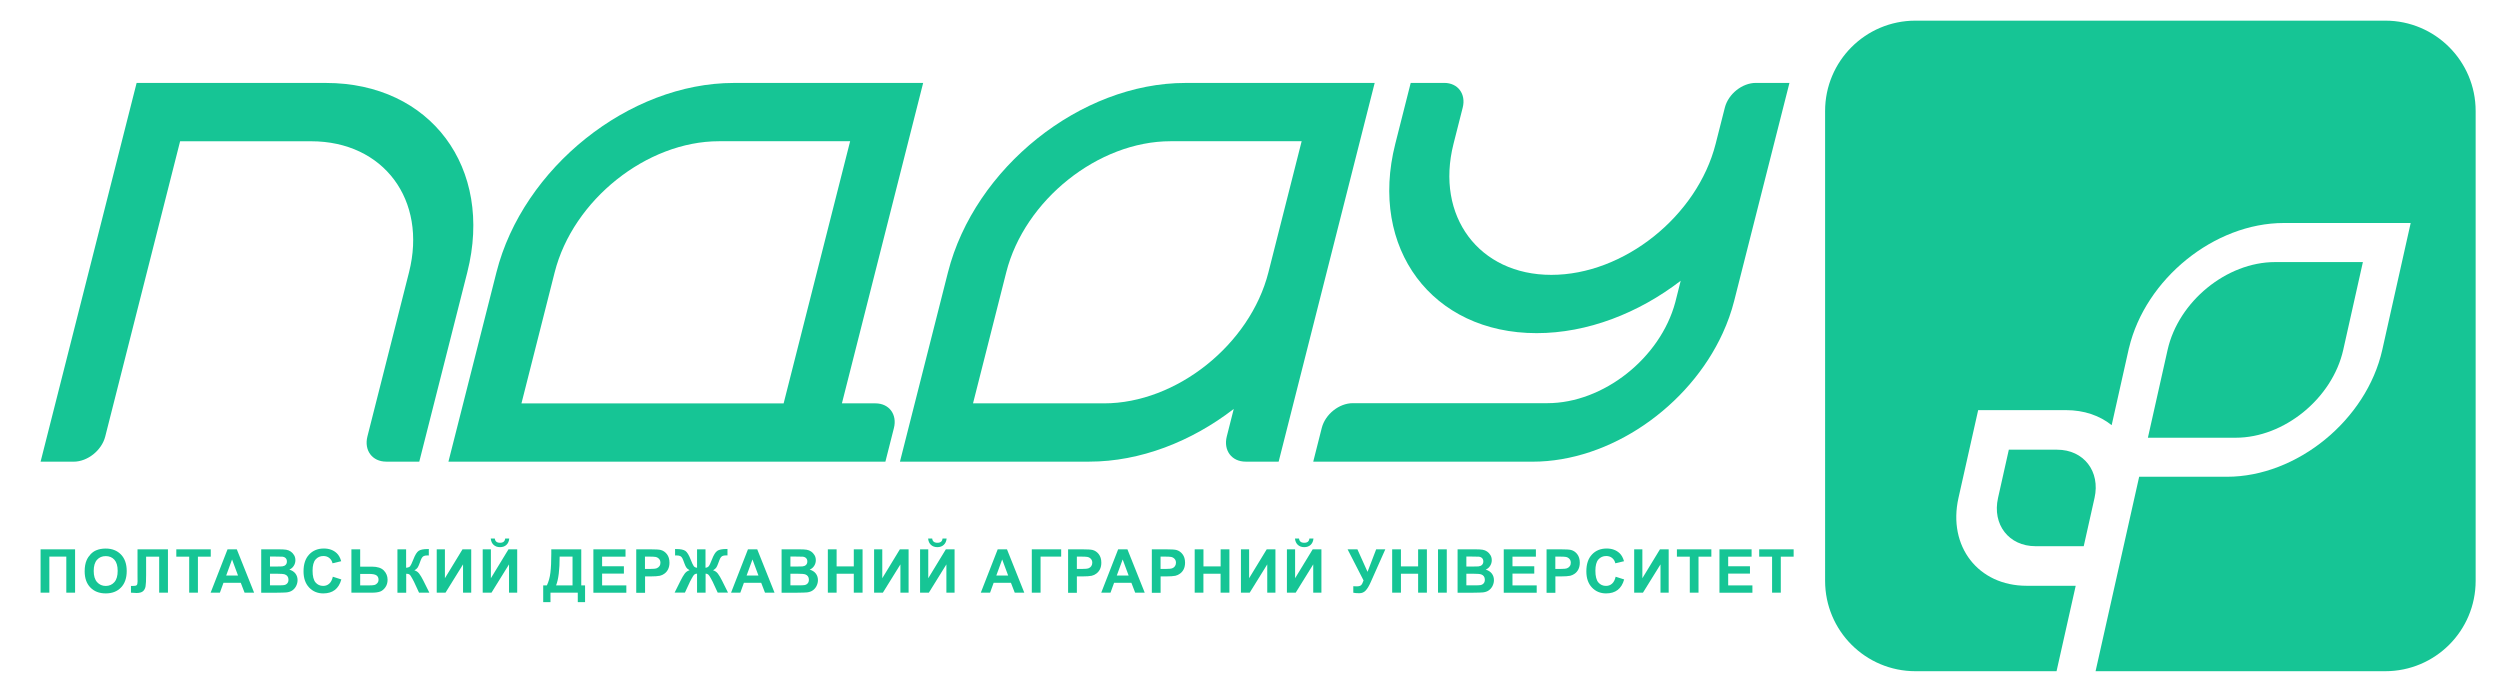 <?xml version="1.0" encoding="UTF-8" standalone="no"?>
<svg
   xmlns:dc="http://purl.org/dc/elements/1.1/"
   xmlns:cc="http://creativecommons.org/ns#"
   xmlns:rdf="http://www.w3.org/1999/02/22-rdf-syntax-ns#"
   xmlns:svg="http://www.w3.org/2000/svg"
   xmlns="http://www.w3.org/2000/svg"
   xmlns:sodipodi="http://sodipodi.sourceforge.net/DTD/sodipodi-0.dtd"
   xmlns:inkscape="http://www.inkscape.org/namespaces/inkscape"
   width="308"
   height="84"
   viewBox="0 0 308 84"
   version="1.1"
   id="svg8"
   sodipodi:docname="logo-ukr.svg"
   style="fill:none"
   inkscape:version="0.92.3 (2405546, 2018-03-11)">
  <defs
     id="defs12" />
  <sodipodi:namedview
     pagecolor="#ffffff"
     bordercolor="#666666"
     borderopacity="1"
     objecttolerance="10"
     gridtolerance="10"
     guidetolerance="10"
     inkscape:pageopacity="0"
     inkscape:pageshadow="2"
     inkscape:window-width="1865"
     inkscape:window-height="1025"
     id="namedview10"
     showgrid="false"
     showguides="true"
     inkscape:zoom="1.6388889"
     inkscape:cx="278.40552"
     inkscape:cy="72"
     inkscape:window-x="55"
     inkscape:window-y="27"
     inkscape:window-maximized="1"
     inkscape:current-layer="svg8" />
  <path
     d="m 258.046,61.347 -1.33,5.944 h -5.944 c -3.278,0 -5.349,-2.666 -4.614,-5.944 l 1.33,-5.944 h 5.95 c 3.278,0 5.343,2.666 4.609,5.944 z"
     id="path2"
     inkscape:connector-curvature="0"
     style="fill:#16c595;stroke-width:0.557"
     inkscape:export-xdpi="96"
     inkscape:export-ydpi="96" />
  <path
     d="m 275.44,53.928 h -10.82 l 2.427,-10.82 c 1.336,-5.967 7.274,-10.82 13.241,-10.82 h 10.82 L 288.686,43.108 c -1.341,5.967 -7.28,10.82 -13.247,10.82 z"
     id="path4"
     inkscape:connector-curvature="0"
     style="fill:#16c595;stroke-width:0.557"
     inkscape:export-xdpi="96"
     inkscape:export-ydpi="96" />
  <path
     d="M 305,13.676 V 71.56 c 0,6.15 -4.981,11.132 -11.132,11.132 h -35.694 l 5.371,-23.955 h 10.82 c 8.627,0 17.193,-7.002 19.13,-15.629 l 3.501,-15.634 h -15.629 c -8.555,0 -17.043,6.874 -19.074,15.395 h -0.005 l -2.132,9.512 c -1.464,-1.174 -3.39,-1.853 -5.627,-1.853 h -10.82 l -2.427,10.82 c -1.336,5.967 2.432,10.82 8.399,10.82 h 6.045 L 253.366,82.692 h -17.382 c -6.15,0 -11.132,-4.981 -11.132,-11.132 V 13.676 C 224.852,7.525 229.833,2.544 235.983,2.544 h 57.885 c 6.145,0 11.132,4.981 11.132,11.132 z"
     id="path6"
     inkscape:connector-curvature="0"
     style="fill:#16c595;stroke-width:0.557"
     inkscape:export-xdpi="96"
     inkscape:export-ydpi="96" />
  <g
     style="fill:none"
     id="g4086"
     transform="matrix(0.557,0,0,0.557,5,66.145)"
     inkscape:export-xdpi="96"
     inkscape:export-ydpi="96">
    <path
       id="path3961"
       d="m 0,2.75 h 7.63 v 9.59 H 5.69 V 4.36 H 1.94 v 7.98 H 0 Z"
       inkscape:connector-curvature="0"
       style="fill:#16c595" />
    <path
       id="path3963"
       d="m 9.75,7.6 c 0,-0.98 0.15,-1.8 0.44,-2.46 0.22,-0.49 0.52,-0.93 0.89,-1.32 0.38,-0.39 0.79,-0.68 1.24,-0.86 0.6,-0.25 1.29,-0.38 2.07,-0.38 1.41,0 2.54,0.44 3.39,1.32 0.85,0.88 1.27,2.1 1.27,3.66 0,1.55 -0.42,2.76 -1.26,3.63 -0.84,0.88 -1.97,1.31 -3.38,1.31 -1.43,0 -2.56,-0.44 -3.4,-1.31 C 10.17,10.33 9.75,9.13 9.75,7.6 Z m 2,-0.06 c 0,1.09 0.25,1.91 0.75,2.47 0.5,0.56 1.14,0.84 1.91,0.84 0.77,0 1.41,-0.28 1.9,-0.83 0.5,-0.56 0.74,-1.39 0.74,-2.5 0,-1.1 -0.24,-1.92 -0.72,-2.46 -0.48,-0.54 -1.12,-0.81 -1.92,-0.81 -0.8,0 -1.44,0.27 -1.93,0.82 -0.49,0.55 -0.73,1.36 -0.73,2.47 z"
       inkscape:connector-curvature="0"
       style="fill:#16c595" />
    <path
       id="path3965"
       d="m 21.45,2.75 h 6.72 v 9.59 h -1.94 V 4.37 h -2.89 v 4.1 c 0,1.17 -0.04,1.99 -0.12,2.46 -0.08,0.46 -0.27,0.83 -0.57,1.09 -0.3,0.26 -0.78,0.39 -1.42,0.39 -0.23,0 -0.64,-0.02 -1.24,-0.07 v -1.5 l 0.43,0.01 c 0.41,0 0.68,-0.05 0.82,-0.16 0.14,-0.11 0.21,-0.38 0.21,-0.8 l -0.01,-1.65 V 2.75 Z"
       inkscape:connector-curvature="0"
       style="fill:#16c595" />
    <path
       id="path3967"
       d="M 32.87,12.34 V 4.37 H 30.02 V 2.75 h 7.62 V 4.37 H 34.8 v 7.97 z"
       inkscape:connector-curvature="0"
       style="fill:#16c595" />
    <path
       id="path3969"
       d="m 47.23,12.34 h -2.11 l -0.84,-2.18 h -3.83 l -0.79,2.18 h -2.05 l 3.74,-9.59 h 2.05 z m -3.56,-3.79 -1.32,-3.56 -1.3,3.56 z"
       inkscape:connector-curvature="0"
       style="fill:#16c595" />
    <path
       id="path3971"
       d="m 48.8,2.75 h 3.83 c 0.76,0 1.32,0.03 1.7,0.09 0.37,0.06 0.71,0.2 1,0.4 0.29,0.2 0.54,0.47 0.74,0.8 0.2,0.33 0.29,0.71 0.29,1.12 0,0.45 -0.12,0.86 -0.36,1.24 -0.24,0.38 -0.57,0.66 -0.98,0.84 0.58,0.17 1.03,0.46 1.35,0.87 0.31,0.41 0.47,0.89 0.47,1.45 0,0.44 -0.1,0.86 -0.3,1.27 -0.2,0.41 -0.48,0.74 -0.83,0.99 -0.35,0.25 -0.78,0.4 -1.3,0.46 -0.32,0.03 -1.1,0.06 -2.34,0.07 h -3.27 z m 1.94,1.59 v 2.22 h 1.27 c 0.75,0 1.22,-0.01 1.41,-0.03 0.33,-0.04 0.59,-0.15 0.78,-0.34 0.19,-0.19 0.28,-0.44 0.28,-0.75 0,-0.3 -0.08,-0.54 -0.25,-0.72 -0.16,-0.18 -0.41,-0.3 -0.73,-0.34 -0.19,-0.02 -0.74,-0.03 -1.66,-0.03 h -1.1 z m 0,3.82 v 2.56 h 1.79 c 0.7,0 1.14,-0.02 1.33,-0.06 0.29,-0.05 0.52,-0.18 0.7,-0.38 0.18,-0.2 0.27,-0.47 0.27,-0.82 0,-0.29 -0.07,-0.53 -0.21,-0.73 -0.14,-0.2 -0.34,-0.35 -0.61,-0.44 -0.27,-0.09 -0.84,-0.14 -1.72,-0.14 h -1.55 z"
       inkscape:connector-curvature="0"
       style="fill:#16c595" />
    <path
       id="path3973"
       d="m 64.64,8.81 1.88,0.6 c -0.29,1.05 -0.77,1.82 -1.44,2.33 -0.67,0.51 -1.52,0.76 -2.55,0.76 -1.27,0 -2.32,-0.44 -3.14,-1.31 -0.82,-0.87 -1.23,-2.06 -1.23,-3.57 0,-1.6 0.41,-2.84 1.24,-3.72 0.82,-0.88 1.91,-1.33 3.25,-1.33 1.17,0 2.13,0.35 2.86,1.04 0.44,0.41 0.76,1 0.98,1.77 l -1.92,0.46 c -0.11,-0.5 -0.35,-0.89 -0.71,-1.18 -0.36,-0.29 -0.8,-0.43 -1.31,-0.43 -0.71,0 -1.29,0.26 -1.73,0.77 -0.44,0.51 -0.66,1.34 -0.66,2.48 0,1.21 0.22,2.08 0.65,2.59 0.43,0.51 1,0.77 1.7,0.77 0.51,0 0.96,-0.16 1.33,-0.49 0.37,-0.32 0.64,-0.83 0.8,-1.54 z"
       inkscape:connector-curvature="0"
       style="fill:#16c595" />
    <path
       id="path3975"
       d="m 68.75,2.75 h 1.94 v 3.83 h 2.59 c 1.22,0 2.11,0.29 2.65,0.86 0.55,0.57 0.82,1.26 0.82,2.05 0,0.65 -0.17,1.21 -0.5,1.67 -0.33,0.46 -0.71,0.77 -1.13,0.93 -0.43,0.16 -1.04,0.25 -1.84,0.25 h -4.53 z m 1.94,7.98 h 1.88 c 0.61,0 1.03,-0.03 1.27,-0.09 0.24,-0.06 0.45,-0.19 0.63,-0.4 0.19,-0.21 0.28,-0.47 0.28,-0.77 C 74.75,9.03 74.59,8.71 74.28,8.5 73.96,8.29 73.42,8.19 72.66,8.19 h -1.97 z"
       inkscape:connector-curvature="0"
       style="fill:#16c595" />
    <path
       id="path3977"
       d="m 78.91,2.75 h 1.94 v 4.08 c 0.43,-0.04 0.72,-0.15 0.88,-0.33 0.15,-0.18 0.39,-0.68 0.71,-1.49 0.4,-1.04 0.8,-1.68 1.21,-1.94 0.4,-0.25 1.05,-0.38 1.94,-0.38 0.04,0 0.14,0 0.28,-0.01 v 1.43 l -0.27,-0.01 c -0.4,0 -0.69,0.05 -0.87,0.15 -0.18,0.1 -0.33,0.25 -0.44,0.45 -0.11,0.2 -0.28,0.61 -0.5,1.24 -0.12,0.33 -0.25,0.61 -0.38,0.83 -0.14,0.22 -0.38,0.43 -0.73,0.63 0.43,0.12 0.79,0.37 1.07,0.74 0.28,0.37 0.59,0.89 0.93,1.57 l 1.31,2.63 h -2.28 l -1.15,-2.48 C 82.54,9.83 82.51,9.76 82.45,9.66 82.43,9.63 82.35,9.47 82.21,9.21 c -0.25,-0.47 -0.45,-0.77 -0.61,-0.88 -0.16,-0.12 -0.4,-0.18 -0.73,-0.18 V 12.35 h -1.94 V 2.75 Z"
       inkscape:connector-curvature="0"
       style="fill:#16c595" />
    <path
       id="path3979"
       d="m 87.62,2.75 h 1.81 v 6.39 l 3.89,-6.39 h 1.93 v 9.59 h -1.81 V 6.08 l -3.88,6.26 h -1.94 z"
       inkscape:connector-curvature="0"
       style="fill:#16c595" />
    <path
       id="path3981"
       d="m 97.79,2.75 h 1.81 v 6.39 l 3.89,-6.39 h 1.93 V 12.34 h -1.81 V 6.08 L 99.73,12.34 h -1.94 z m 4.97,-2.39 h 0.9 c -0.05,0.59 -0.26,1.06 -0.62,1.4 -0.36,0.34 -0.84,0.51 -1.42,0.51 -0.58,0 -1.05,-0.17 -1.42,-0.51 -0.36,-0.34 -0.57,-0.8 -0.63,-1.4 h 0.9 c 0.03,0.31 0.14,0.54 0.33,0.7 0.19,0.16 0.46,0.24 0.82,0.24 0.36,0 0.63,-0.08 0.82,-0.24 0.18,-0.16 0.29,-0.39 0.32,-0.7 z"
       inkscape:connector-curvature="0"
       style="fill:#16c595" />
    <path
       id="path3983"
       d="m 112.96,2.75 h 6.63 v 7.98 h 0.84 v 3.7 h -1.61 v -2.09 h -6.04 v 2.09 h -1.61 v -3.7 h 0.81 c 0.4,-0.82 0.66,-1.77 0.79,-2.86 0.13,-1.08 0.19,-2.46 0.19,-4.11 z m 1.85,1.61 c 0,2.91 -0.26,5.04 -0.79,6.37 h 3.64 V 4.36 Z"
       inkscape:connector-curvature="0"
       style="fill:#16c595" />
    <path
       id="path3985"
       d="M 122.27,12.34 V 2.75 h 7.11 V 4.37 H 124.2 V 6.5 h 4.82 v 1.62 h -4.82 v 2.61 h 5.36 v 1.62 h -7.29 z"
       inkscape:connector-curvature="0"
       style="fill:#16c595" />
    <path
       id="path3987"
       d="M 131.75,12.34 V 2.75 h 3.11 c 1.18,0 1.95,0.05 2.3,0.14 0.55,0.14 1.01,0.46 1.38,0.94 0.37,0.48 0.56,1.1 0.56,1.87 0,0.59 -0.11,1.08 -0.32,1.49 -0.21,0.41 -0.48,0.72 -0.81,0.95 -0.33,0.23 -0.66,0.38 -1,0.46 -0.46,0.09 -1.13,0.14 -2.01,0.14 h -1.26 v 3.62 h -1.95 z m 1.93,-7.97 v 2.72 h 1.06 c 0.76,0 1.27,-0.05 1.53,-0.15 0.26,-0.1 0.46,-0.26 0.61,-0.47 0.15,-0.21 0.22,-0.46 0.22,-0.75 0,-0.35 -0.1,-0.64 -0.31,-0.86 -0.21,-0.23 -0.46,-0.37 -0.78,-0.43 -0.23,-0.04 -0.7,-0.07 -1.39,-0.07 h -0.94 z"
       inkscape:connector-curvature="0"
       style="fill:#16c595" />
    <path
       id="path3989"
       d="m 147.07,2.75 v 4.08 c 0.32,-0.03 0.57,-0.15 0.73,-0.36 0.17,-0.21 0.39,-0.7 0.69,-1.47 0.38,-1 0.78,-1.64 1.18,-1.91 0.4,-0.27 1.06,-0.41 1.98,-0.41 0.04,0 0.14,-1e-5 0.28,-0.01 v 1.43 l -0.28,-0.01 c -0.39,0 -0.68,0.05 -0.86,0.15 -0.18,0.1 -0.33,0.25 -0.44,0.45 -0.11,0.2 -0.28,0.61 -0.5,1.24 -0.12,0.33 -0.25,0.61 -0.38,0.83 -0.14,0.22 -0.38,0.43 -0.73,0.63 0.43,0.13 0.79,0.37 1.07,0.74 0.28,0.37 0.59,0.89 0.93,1.57 l 1.31,2.63 h -2.28 l -1.15,-2.48 c -0.01,-0.03 -0.05,-0.1 -0.11,-0.2 -0.03,-0.07 -0.11,-0.22 -0.24,-0.45 -0.24,-0.46 -0.44,-0.75 -0.6,-0.88 -0.16,-0.13 -0.35,-0.19 -0.58,-0.19 V 12.33 H 145.2 V 8.13 c -0.22,0 -0.41,0.06 -0.58,0.18 -0.16,0.12 -0.36,0.42 -0.6,0.88 -0.14,0.26 -0.22,0.41 -0.24,0.45 -0.04,0.07 -0.08,0.13 -0.11,0.2 L 142.52,12.32 h -2.28 l 1.31,-2.63 c 0.32,-0.65 0.63,-1.17 0.91,-1.55 0.28,-0.38 0.65,-0.64 1.09,-0.76 -0.35,-0.2 -0.59,-0.4 -0.73,-0.62 -0.14,-0.22 -0.27,-0.5 -0.39,-0.83 -0.22,-0.61 -0.38,-1.02 -0.49,-1.22 -0.11,-0.21 -0.26,-0.36 -0.44,-0.46 -0.19,-0.1 -0.49,-0.15 -0.91,-0.15 -0.05,0 -0.14,10e-6 -0.25,0.01 v -1.43 c 0.14,0 0.24,0.01 0.28,0.01 0.94,0 1.61,0.14 2,0.41 0.39,0.28 0.78,0.91 1.16,1.9 0.3,0.77 0.53,1.26 0.69,1.47 0.16,0.21 0.41,0.33 0.73,0.36 V 2.75 Z"
       inkscape:connector-curvature="0"
       style="fill:#16c595" />
    <path
       id="path3991"
       d="m 162.34,12.34 h -2.11 l -0.84,-2.18 h -3.83 l -0.79,2.18 h -2.05 l 3.74,-9.59 h 2.05 z m -3.56,-3.79 -1.32,-3.56 -1.3,3.56 z"
       inkscape:connector-curvature="0"
       style="fill:#16c595" />
    <path
       id="path3993"
       d="m 163.91,2.75 h 3.83 c 0.76,0 1.33,0.03 1.7,0.09 0.37,0.06 0.71,0.2 1,0.4 0.29,0.2 0.54,0.47 0.74,0.8 0.2,0.33 0.29,0.71 0.29,1.12 0,0.45 -0.12,0.86 -0.36,1.24 -0.24,0.38 -0.57,0.66 -0.99,0.84 0.58,0.17 1.03,0.46 1.35,0.87 0.31,0.41 0.47,0.89 0.47,1.45 0,0.44 -0.1,0.86 -0.3,1.27 -0.2,0.41 -0.48,0.74 -0.83,0.99 -0.35,0.25 -0.78,0.4 -1.3,0.46 -0.32,0.03 -1.1,0.06 -2.34,0.07 h -3.27 v -9.6 z m 1.94,1.59 v 2.22 h 1.27 c 0.75,0 1.22,-0.01 1.41,-0.03 0.33,-0.04 0.59,-0.15 0.78,-0.34 0.19,-0.19 0.28,-0.44 0.28,-0.75 0,-0.3 -0.08,-0.54 -0.25,-0.72 -0.16,-0.18 -0.41,-0.3 -0.73,-0.34 -0.19,-0.02 -0.74,-0.03 -1.66,-0.03 h -1.1 z m 0,3.82 v 2.56 h 1.79 c 0.7,0 1.14,-0.02 1.33,-0.06 0.29,-0.05 0.52,-0.18 0.7,-0.38 0.18,-0.2 0.27,-0.47 0.27,-0.82 0,-0.29 -0.07,-0.53 -0.21,-0.73 -0.14,-0.2 -0.34,-0.35 -0.6,-0.44 -0.26,-0.09 -0.84,-0.14 -1.72,-0.14 h -1.56 z"
       inkscape:connector-curvature="0"
       style="fill:#16c595" />
    <path
       id="path3995"
       d="M 174.13,12.34 V 2.75 h 1.94 v 3.78 h 3.8 V 2.75 h 1.94 v 9.59 h -1.94 V 8.15 h -3.8 v 4.19 z"
       inkscape:connector-curvature="0"
       style="fill:#16c595" />
    <path
       id="path3997"
       d="m 184.36,2.75 h 1.81 v 6.39 l 3.89,-6.39 h 1.93 v 9.59 h -1.81 V 6.08 l -3.88,6.26 h -1.94 z"
       inkscape:connector-curvature="0"
       style="fill:#16c595" />
    <path
       id="path3999"
       d="m 194.53,2.75 h 1.81 v 6.39 l 3.89,-6.39 h 1.93 V 12.34 h -1.81 V 6.08 L 196.47,12.34 h -1.94 z m 4.97,-2.39 h 0.9 c -0.05,0.59 -0.26,1.06 -0.63,1.4 -0.36,0.34 -0.84,0.51 -1.42,0.51 -0.58,0 -1.05,-0.17 -1.42,-0.51 -0.36,-0.34 -0.57,-0.8 -0.62,-1.4 h 0.9 c 0.03,0.31 0.14,0.54 0.33,0.7 0.19,0.16 0.46,0.24 0.82,0.24 0.36,0 0.63,-0.08 0.82,-0.24 0.18,-0.16 0.29,-0.39 0.32,-0.7 z"
       inkscape:connector-curvature="0"
       style="fill:#16c595" />
    <path
       id="path4001"
       d="m 217.58,12.34 h -2.11 l -0.84,-2.18 h -3.83 l -0.79,2.18 h -2.05 l 3.74,-9.59 h 2.05 z m -3.57,-3.79 -1.32,-3.56 -1.3,3.56 z"
       inkscape:connector-curvature="0"
       style="fill:#16c595" />
    <path
       id="path4003"
       d="m 219.24,2.75 h 6.5 v 1.61 h -4.56 v 7.98 h -1.94 z"
       inkscape:connector-curvature="0"
       style="fill:#16c595" />
    <path
       id="path4005"
       d="M 227.27,12.34 V 2.75 h 3.11 c 1.18,0 1.95,0.05 2.3,0.14 0.55,0.14 1.01,0.46 1.38,0.94 0.37,0.48 0.56,1.1 0.56,1.87 0,0.59 -0.11,1.08 -0.32,1.49 -0.21,0.41 -0.49,0.72 -0.82,0.95 -0.33,0.23 -0.66,0.38 -1,0.46 -0.46,0.09 -1.13,0.14 -2.01,0.14 h -1.26 v 3.62 h -1.94 z m 1.94,-7.97 v 2.72 h 1.06 c 0.76,0 1.27,-0.05 1.53,-0.15 0.26,-0.1 0.46,-0.26 0.6,-0.47 0.14,-0.21 0.22,-0.46 0.22,-0.75 0,-0.35 -0.1,-0.64 -0.31,-0.86 -0.21,-0.23 -0.46,-0.37 -0.78,-0.43 -0.23,-0.04 -0.7,-0.07 -1.39,-0.07 h -0.93 z"
       inkscape:connector-curvature="0"
       style="fill:#16c595" />
    <path
       id="path4007"
       d="m 244.22,12.34 h -2.11 l -0.84,-2.18 h -3.83 l -0.79,2.18 h -2.05 l 3.74,-9.59 h 2.05 z m -3.56,-3.79 -1.32,-3.56 -1.3,3.56 z"
       inkscape:connector-curvature="0"
       style="fill:#16c595" />
    <path
       id="path4009"
       d="M 245.79,12.34 V 2.75 h 3.11 c 1.18,0 1.95,0.05 2.3,0.14 0.55,0.14 1.01,0.46 1.38,0.94 0.37,0.48 0.56,1.1 0.56,1.87 0,0.59 -0.11,1.08 -0.32,1.49 -0.21,0.41 -0.49,0.72 -0.82,0.95 -0.33,0.23 -0.66,0.38 -1,0.46 -0.46,0.09 -1.13,0.14 -2.01,0.14 h -1.26 v 3.62 h -1.94 z m 1.93,-7.97 v 2.72 h 1.06 c 0.76,0 1.27,-0.05 1.53,-0.15 0.26,-0.1 0.46,-0.26 0.6,-0.47 0.14,-0.21 0.22,-0.46 0.22,-0.75 0,-0.35 -0.1,-0.64 -0.31,-0.86 -0.21,-0.23 -0.46,-0.37 -0.78,-0.43 -0.23,-0.04 -0.7,-0.07 -1.39,-0.07 h -0.93 z"
       inkscape:connector-curvature="0"
       style="fill:#16c595" />
    <path
       id="path4011"
       d="M 255.27,12.34 V 2.75 h 1.94 v 3.78 h 3.8 V 2.75 h 1.94 v 9.59 H 261 V 8.15 h -3.8 v 4.19 z"
       inkscape:connector-curvature="0"
       style="fill:#16c595" />
    <path
       id="path4013"
       d="m 265.5,2.75 h 1.81 v 6.39 l 3.89,-6.39 h 1.93 v 9.59 h -1.81 V 6.08 l -3.88,6.26 h -1.94 z"
       inkscape:connector-curvature="0"
       style="fill:#16c595" />
    <path
       id="path4015"
       d="m 275.67,2.75 h 1.81 v 6.39 l 3.89,-6.39 h 1.93 V 12.34 h -1.81 V 6.08 L 277.61,12.34 h -1.94 z m 4.97,-2.39 h 0.9 c -0.05,0.59 -0.26,1.06 -0.62,1.4 -0.36,0.34 -0.84,0.51 -1.42,0.51 -0.58,0 -1.05,-0.17 -1.42,-0.51 -0.36,-0.34 -0.57,-0.8 -0.63,-1.4 h 0.9 c 0.03,0.31 0.14,0.54 0.33,0.7 0.19,0.16 0.46,0.24 0.82,0.24 0.36,0 0.63,-0.08 0.82,-0.24 0.18,-0.16 0.29,-0.39 0.32,-0.7 z"
       inkscape:connector-curvature="0"
       style="fill:#16c595" />
    <path
       id="path4017"
       d="m 289.09,2.75 h 2.17 l 2.24,4.98 1.91,-4.98 h 2.02 l -3.24,7.29 c -0.35,0.79 -0.71,1.39 -1.08,1.8 -0.37,0.41 -0.84,0.62 -1.42,0.62 -0.57,0 -1.02,-0.04 -1.34,-0.11 v -1.44 c 0.27,0.02 0.52,0.03 0.75,0.03 0.45,0 0.77,-0.08 0.96,-0.25 0.19,-0.16 0.38,-0.52 0.56,-1.06 z"
       inkscape:connector-curvature="0"
       style="fill:#16c595" />
    <path
       id="path4019"
       d="M 298.95,12.34 V 2.75 h 1.94 v 3.78 h 3.8 V 2.75 h 1.94 v 9.59 h -1.94 V 8.15 h -3.8 v 4.19 z"
       inkscape:connector-curvature="0"
       style="fill:#16c595" />
    <path
       id="path4021"
       d="M 309.09,12.34 V 2.75 h 1.94 v 9.59 z"
       inkscape:connector-curvature="0"
       style="fill:#16c595" />
    <path
       id="path4023"
       d="m 313.42,2.75 h 3.83 c 0.76,0 1.32,0.03 1.7,0.09 0.37,0.06 0.71,0.2 1,0.4 0.29,0.2 0.54,0.47 0.74,0.8 0.2,0.33 0.29,0.71 0.29,1.12 0,0.45 -0.12,0.86 -0.36,1.24 -0.24,0.38 -0.57,0.66 -0.98,0.84 0.58,0.17 1.03,0.46 1.35,0.87 0.31,0.41 0.47,0.89 0.47,1.45 0,0.44 -0.1,0.86 -0.3,1.27 -0.2,0.41 -0.48,0.74 -0.83,0.99 -0.35,0.25 -0.78,0.4 -1.3,0.46 -0.32,0.03 -1.1,0.06 -2.34,0.07 h -3.27 z m 1.94,1.59 v 2.22 h 1.27 c 0.75,0 1.22,-0.01 1.41,-0.03 0.33,-0.04 0.59,-0.15 0.78,-0.34 0.19,-0.19 0.29,-0.44 0.29,-0.75 0,-0.3 -0.08,-0.54 -0.25,-0.72 -0.16,-0.18 -0.41,-0.3 -0.73,-0.34 -0.19,-0.02 -0.74,-0.03 -1.66,-0.03 h -1.11 z m 0,3.82 v 2.56 h 1.79 c 0.7,0 1.14,-0.02 1.33,-0.06 0.29,-0.05 0.52,-0.18 0.7,-0.38 0.18,-0.2 0.27,-0.47 0.27,-0.82 0,-0.29 -0.07,-0.53 -0.21,-0.73 -0.14,-0.2 -0.34,-0.35 -0.61,-0.44 -0.27,-0.09 -0.84,-0.14 -1.72,-0.14 h -1.55 z"
       inkscape:connector-curvature="0"
       style="fill:#16c595" />
    <path
       id="path4025"
       d="M 323.63,12.34 V 2.75 h 7.11 v 1.62 h -5.18 V 6.5 h 4.82 v 1.62 h -4.82 v 2.61 h 5.36 v 1.62 h -7.29 z"
       inkscape:connector-curvature="0"
       style="fill:#16c595" />
    <path
       id="path4027"
       d="M 333.1,12.34 V 2.75 h 3.11 c 1.18,0 1.95,0.05 2.3,0.14 0.55,0.14 1.01,0.46 1.38,0.94 0.37,0.48 0.56,1.1 0.56,1.87 0,0.59 -0.11,1.08 -0.32,1.49 -0.21,0.41 -0.48,0.72 -0.81,0.95 -0.33,0.23 -0.66,0.38 -1,0.46 -0.46,0.09 -1.13,0.14 -2.01,0.14 h -1.26 v 3.62 h -1.95 z m 1.94,-7.97 v 2.72 h 1.06 c 0.76,0 1.27,-0.05 1.53,-0.15 0.26,-0.1 0.46,-0.26 0.61,-0.47 0.15,-0.21 0.22,-0.46 0.22,-0.75 0,-0.35 -0.1,-0.64 -0.31,-0.86 -0.21,-0.23 -0.46,-0.37 -0.78,-0.43 -0.23,-0.04 -0.7,-0.07 -1.39,-0.07 h -0.94 z"
       inkscape:connector-curvature="0"
       style="fill:#16c595" />
    <path
       id="path4029"
       d="m 348.38,8.81 1.88,0.6 C 349.97,10.46 349.49,11.23 348.82,11.74 c -0.67,0.51 -1.52,0.76 -2.55,0.76 -1.27,0 -2.32,-0.44 -3.14,-1.31 -0.82,-0.87 -1.23,-2.06 -1.23,-3.57 0,-1.6 0.41,-2.84 1.24,-3.72 0.82,-0.88 1.91,-1.33 3.25,-1.33 1.17,0 2.13,0.35 2.86,1.04 0.44,0.41 0.76,1 0.98,1.77 l -1.92,0.46 c -0.11,-0.5 -0.35,-0.89 -0.71,-1.18 -0.36,-0.29 -0.8,-0.43 -1.31,-0.43 -0.71,0 -1.29,0.26 -1.73,0.77 -0.44,0.51 -0.66,1.34 -0.66,2.48 0,1.21 0.22,2.08 0.65,2.59 0.43,0.51 1,0.77 1.7,0.77 0.51,0 0.96,-0.16 1.33,-0.49 0.37,-0.33 0.64,-0.83 0.8,-1.54 z"
       inkscape:connector-curvature="0"
       style="fill:#16c595" />
    <path
       id="path4031"
       d="m 352.48,2.75 h 1.81 v 6.39 l 3.89,-6.39 h 1.93 v 9.59 H 358.3 V 6.08 l -3.88,6.26 h -1.94 z"
       inkscape:connector-curvature="0"
       style="fill:#16c595" />
    <path
       id="path4033"
       d="M 364.78,12.34 V 4.37 h -2.85 V 2.75 h 7.62 v 1.62 h -2.84 v 7.97 z"
       inkscape:connector-curvature="0"
       style="fill:#16c595" />
    <path
       id="path4035"
       d="M 371.34,12.34 V 2.75 h 7.11 v 1.62 h -5.18 V 6.5 h 4.82 v 1.62 h -4.82 v 2.61 h 5.36 v 1.62 h -7.29 z"
       inkscape:connector-curvature="0"
       style="fill:#16c595" />
    <path
       id="path4037"
       d="M 382.98,12.34 V 4.37 h -2.85 V 2.75 h 7.62 v 1.62 h -2.84 v 7.97 z"
       inkscape:connector-curvature="0"
       style="fill:#16c595" />
  </g>
  <g
     style="fill:none"
     id="g4159"
     transform="matrix(0.557,0,0,0.557,4.46,9.768)"
     inkscape:export-xdpi="96"
     inkscape:export-ydpi="96">
    <path
       id="path4139"
       d="M 387.79,0.81 375.57,49 c -0.62,2.45 -1.48,4.85 -2.54,7.16 -7.42,16.22 -24.86,28.42 -42.06,28.42 h -48.51 l 1.89,-7.47 c 0.77,-3.02 3.84,-5.47 6.86,-5.47 h 43.04 c 12.38,0 24.99,-9.98 28.29,-22.32 l 1.2,-4.76 c -9.34,7.18 -20.65,11.59 -31.87,11.59 -23.13,0 -37.13,-18.75 -31.26,-41.88 l 3.41,-13.47 h 7.42 c 3.02,0 4.85,2.45 4.08,5.47 L 313.49,14.27 c -4.06,16.01 5.63,28.99 21.64,28.99 16.01,0 32.28,-12.98 36.34,-28.99 l 2.03,-8 c 0.77,-3.02 3.84,-5.47 6.86,-5.47 h 7.43 z"
       inkscape:connector-curvature="0"
       style="fill:#16c595" />
    <path
       id="path4141"
       d="M 196.18,0.81 H 154.3 C 131.17,0.81 107.66,19.56 101.8,42.69 L 91.18,84.57 h 83.76 12.89 l 1.88,-7.42 c 0.77,-3.02 -1.06,-5.47 -4.08,-5.47 h -7.42 z M 165.32,71.69 h -57.99 l 7.35,-29 C 118.73,26.7 135.04,13.7 151.03,13.7 h 29 z"
       inkscape:connector-curvature="0"
       style="fill:#16c595" />
    <path
       id="path4143"
       d="m 64.09,0.81 h -41.88 L 0.97,84.58 H 8.28 c 3.08,0 6.21,-2.5 6.99,-5.57 l 16.56,-65.3 h 28.99 c 16.01,0 25.7,12.98 21.64,28.99 l -9.2,36.3 c -0.78,3.08 1.08,5.57 4.16,5.57 h 7.31 l 10.62,-41.88 C 101.22,19.56 87.22,0.81 64.09,0.81 Z"
       inkscape:connector-curvature="0"
       style="fill:#16c595" />
    <path
       id="path4145"
       d="m 201.67,42.69 -10.62,41.88 h 41.88 c 11.25,0 22.6,-4.44 31.95,-11.66 L 263.34,79 c -0.78,3.08 1.08,5.57 4.16,5.57 h 7.31 l 10.62,-41.88 7.35,-28.99 3.27,-12.89 h -41.88 c -23.13,0 -46.63,18.75 -52.5,41.88 z m 70.88,0 C 268.5,58.68 252.19,71.68 236.2,71.68 h -28.99 l 7.35,-28.99 C 218.61,26.7 234.92,13.7 250.91,13.7 h 28.99 z"
       inkscape:connector-curvature="0"
       style="fill:#16c595" />
  </g>
</svg>
